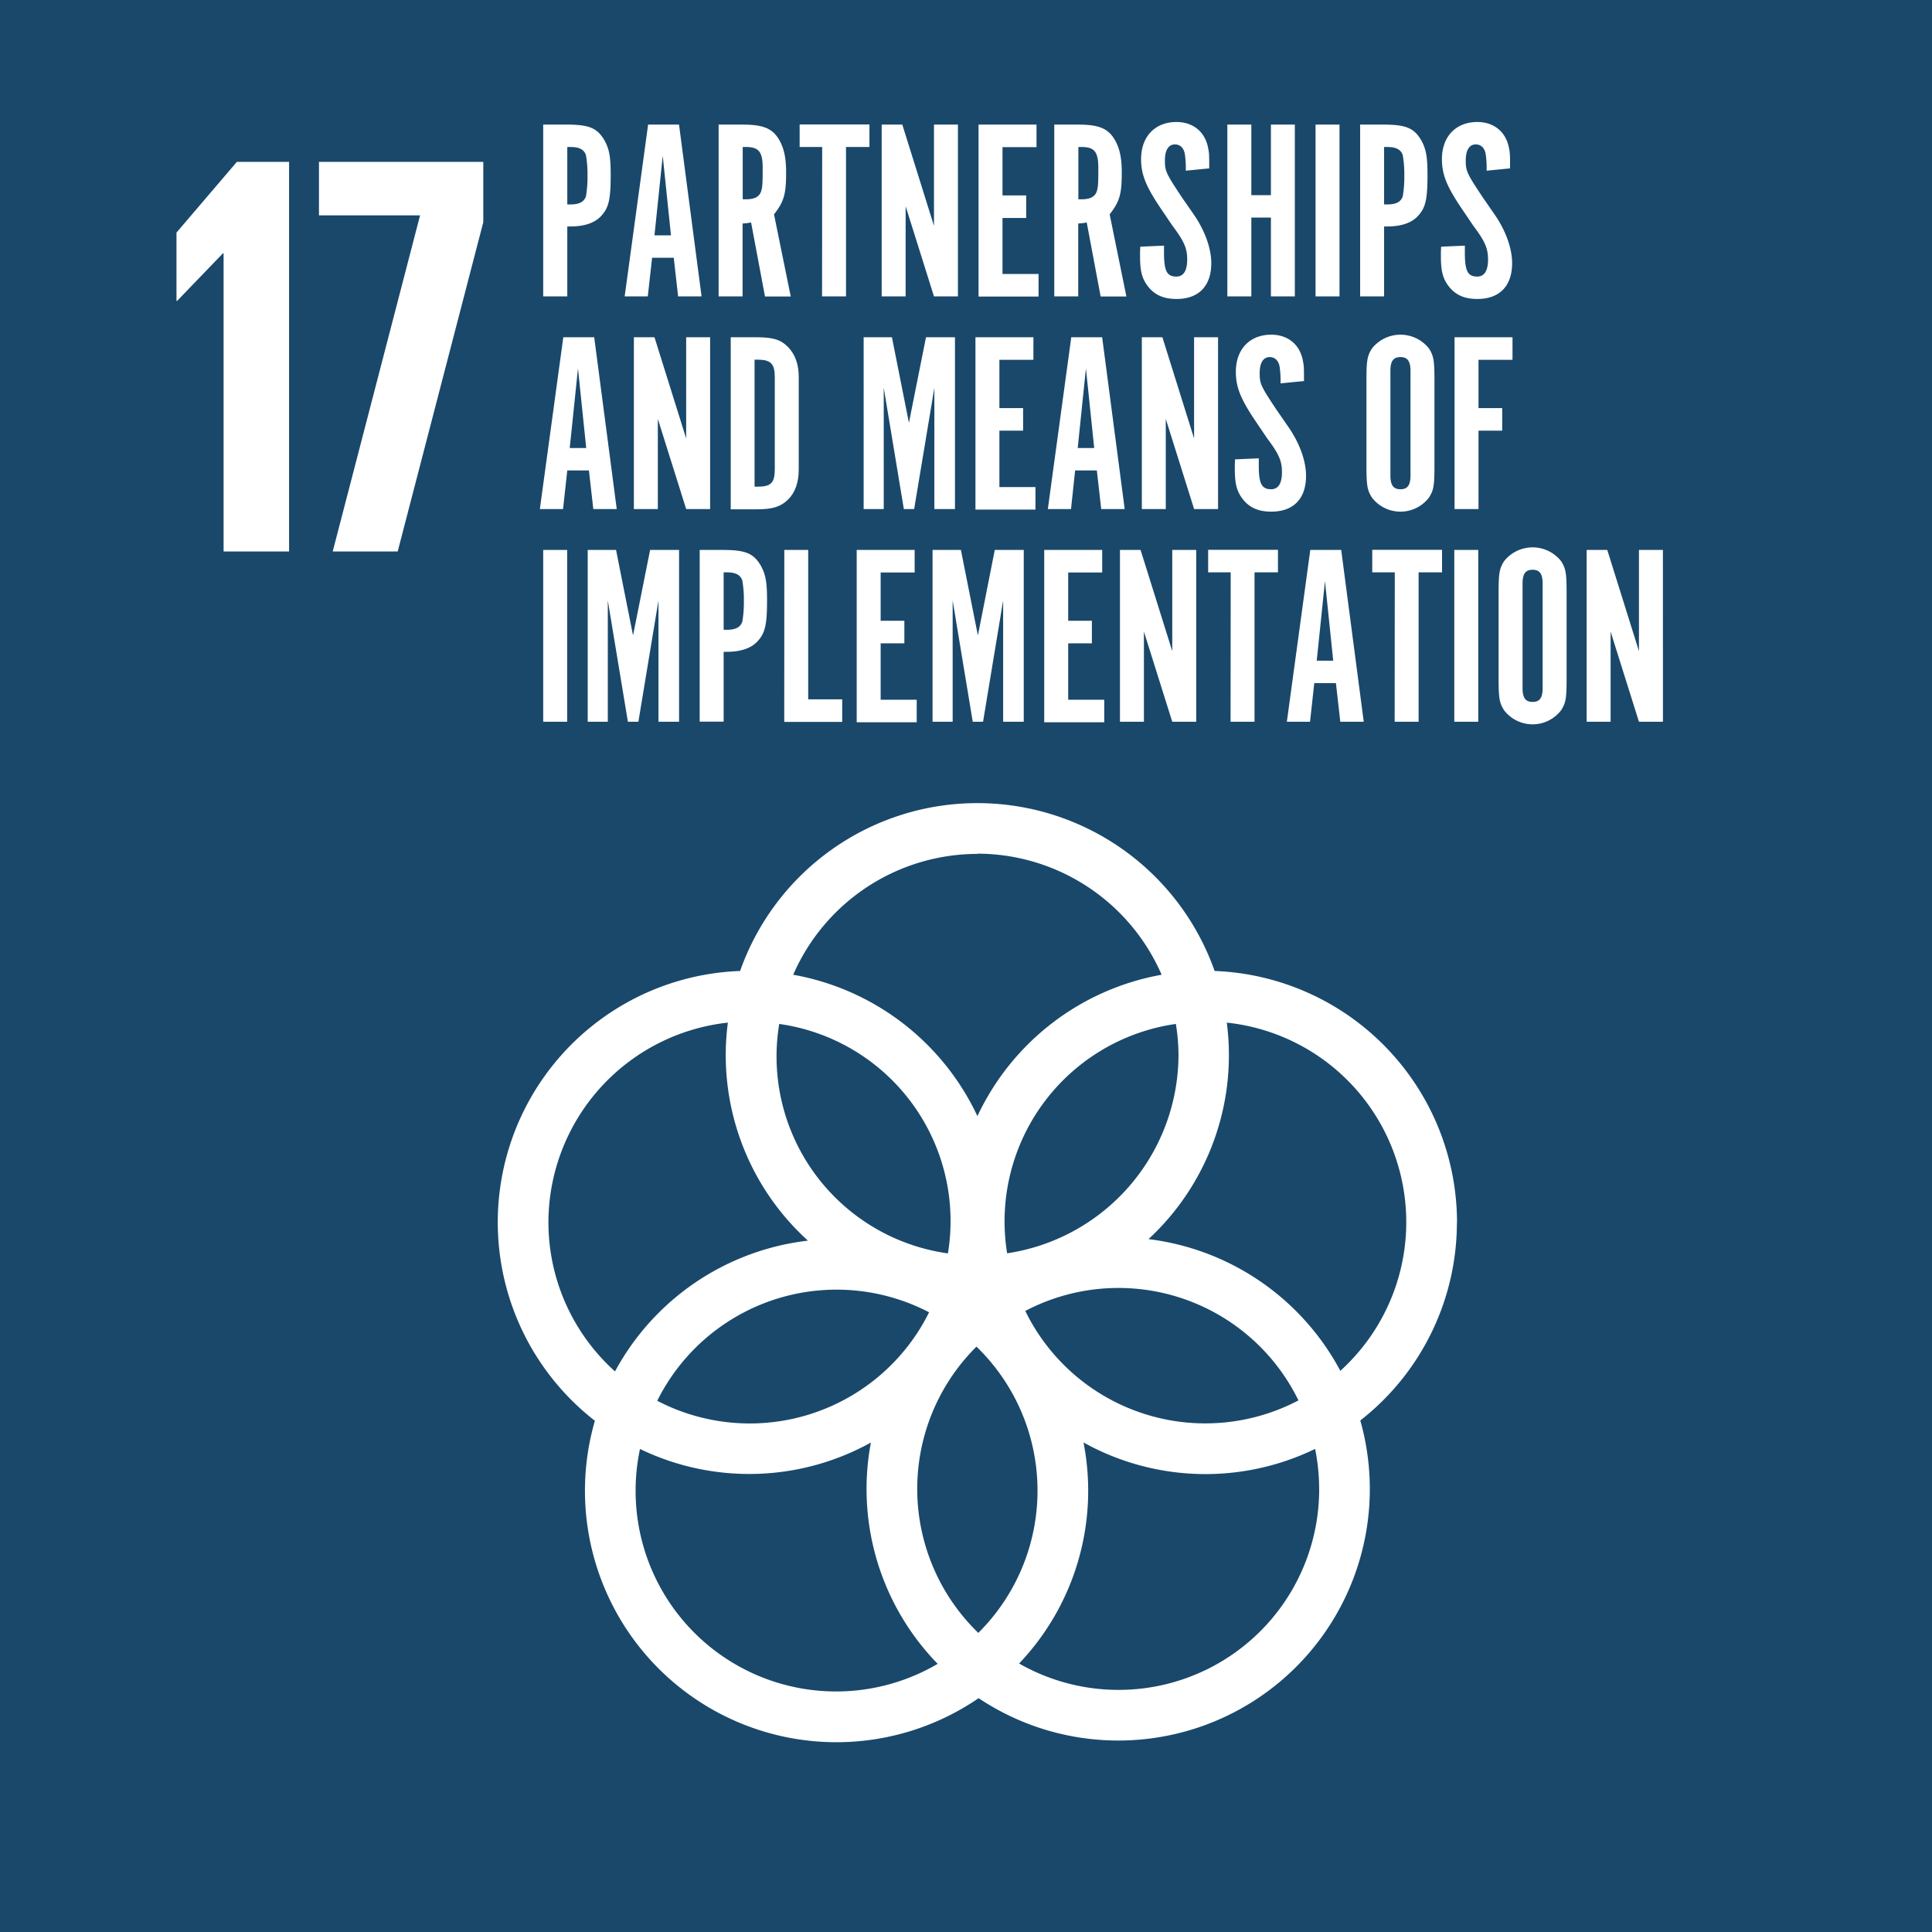 <svg xmlns="http://www.w3.org/2000/svg" viewBox="0 0 600.01 600.04"><g id="Layer_2" data-name="Layer 2"><g id="Layer_1-2" data-name="Layer 1"><rect width="600.01" height="600.04" fill="#19486b"/><polygon points="89.78 50.28 89.78 171.26 69.44 171.26 69.44 78.65 69.26 78.65 54.99 93.46 54.81 93.46 54.81 72.23 73.55 50.28 89.78 50.28" fill="#fff"/><polygon points="99.06 50.28 150.09 50.28 150.09 69.02 123.51 171.26 103.33 171.26 130.46 66.88 99.06 66.88 99.06 50.28" fill="#fff"/><path d="M452.5,379.64a78.24,78.24,0,0,0-75.28-78.09,78.14,78.14,0,0,0-147.37,0,78.09,78.09,0,0,0-45.1,139.69,78.1,78.1,0,0,0,119.17,86.15,78.11,78.11,0,0,0,118.54-86.24,78,78,0,0,0,30-61.51M366,327.57a62.46,62.46,0,0,1-53.22,61.66A61.94,61.94,0,0,1,365.18,318a61.66,61.66,0,0,1,.82,9.59M303.83,507.12a62.23,62.23,0,0,1-1.47-88c.29-.31.59-.61.89-.91a62.24,62.24,0,0,1,1.47,88c-.29.31-.59.61-.89.9M242,318a61.82,61.82,0,0,1,52.39,71.26,61.75,61.75,0,0,1-52.63-69.68c.07-.53.15-1.05.24-1.58m46.53,89.58a62.17,62.17,0,0,1-83.34,28c-.36-.18-.72-.36-1.07-.55a62.2,62.2,0,0,1,83.4-28l1,.51m29.92-.42a62.22,62.22,0,0,1,84,26.18c.28.53.55,1.07.82,1.61a62.21,62.21,0,0,1-84-26.11c-.29-.55-.57-1.11-.85-1.68m-14.86-142a62.48,62.48,0,0,1,57.21,37.6,78.39,78.39,0,0,0-57.21,43.91,78.37,78.37,0,0,0-57.21-43.91,62.5,62.5,0,0,1,57.21-37.53M170.32,379.64a62.5,62.5,0,0,1,55.73-62.05,77.73,77.73,0,0,0,24.87,67.71A78.36,78.36,0,0,0,191,425.91a62.26,62.26,0,0,1-20.68-46.27m27.08,83.29A61.79,61.79,0,0,1,198.76,450a78,78,0,0,0,71.71-2,77.8,77.8,0,0,0,20.74,68.73,62.27,62.27,0,0,1-93.81-53.8m212.29-.51a62.31,62.31,0,0,1-93.19,54.21,77.88,77.88,0,0,0,20-68.65,78,78,0,0,0,71.92,2,62.31,62.31,0,0,1,1.26,12.48m-53.05-77.58A77.85,77.85,0,0,0,381,317.59a62.31,62.31,0,0,1,35.26,108.14,78.32,78.32,0,0,0-59.62-40.91" fill="#fff"/><path d="M175.74,38.69c7.12,0,9.6,1,11.84,4.64,1.6,2.8,2.08,5.12,2.08,11,0,7.36-.56,10.08-2.8,12.56-1.92,2.24-5.2,3.44-9.68,3.44h-1V92.05H168.7V38.69Zm1.44,24.8c2.72,0,4.24-.8,4.8-2.56a34.86,34.86,0,0,0,.48-6.4,34.5,34.5,0,0,0-.48-6.32c-.56-1.76-2.08-2.56-4.8-2.56h-1V63.49Z" fill="#fff"/><path d="M201.18,92.05H194l7.28-53.36h9.6l7,53.36h-7.28l-1.36-12h-6.72Zm4.64-43.68-2.56,24.72h5.12Z" fill="#fff"/><path d="M230.46,38.69c6.64,0,9.52,1.2,11.6,4.88,1.44,2.56,2.08,5.52,2.08,10,0,6.72-.64,9-3.76,13l5.2,25.52h-8l-4.32-23a16.87,16.87,0,0,1-2.64.32V92.05h-7.44V38.69Zm1.2,23.2c2.72,0,4.16-.8,4.72-2.48.4-1.28.48-2.32.48-7.28s-1.2-6.48-5.2-6.48h-1V61.89Z" fill="#fff"/><path d="M255.34,45.65h-7v-7h21.68v7h-7.28v46.4h-7.44Z" fill="#fff"/><path d="M297.5,92.05h-7.44l-8.8-28v28h-7.44V38.69h6.4l9.84,31.44V38.69h7.44Z" fill="#fff"/><path d="M321.9,38.69v7H311.34v15h7.36v7h-7.36V85.09h11.2v7H303.9V38.69Z" fill="#fff"/><path d="M334.7,38.69c6.64,0,9.52,1.2,11.6,4.88,1.44,2.56,2.08,5.52,2.08,10,0,6.72-.64,9-3.76,13l5.2,25.52h-8l-4.32-23a16.87,16.87,0,0,1-2.64.32V92.05h-7.44V38.69Zm1.2,23.2c2.72,0,4.16-.8,4.72-2.48.4-1.28.48-2.32.48-7.28s-1.2-6.48-5.2-6.48h-1V61.89Z" fill="#fff"/><path d="M361.5,76.29v2.16c0,5.68.88,7.44,3.84,7.44,2.24,0,3.36-1.84,3.36-5.28s-.88-5.6-4.56-10.48l-3.68-5.44c-4.64-6.88-6.08-10.56-6.08-15.28,0-7,4.32-11.52,11-11.52,5,0,8.72,2.88,9.76,7.76.4,2,.4,2.24.4,6.64l-7.28.72a30.19,30.19,0,0,0-.24-4.8c-.24-2.16-1.44-3.36-3.12-3.36-2,0-3.12,1.76-3.12,5s.32,4,5.28,11.44l3.76,5.44c3.44,5,5.36,10.48,5.36,15,0,7.12-3.92,11.12-10.8,11.12-4.08,0-6.88-1.28-9-4.08-1.76-2.4-2.32-4.64-2.32-9.28,0-1.12,0-1.6.08-2.88Z" fill="#fff"/><path d="M388.62,67.57V92.05h-7.45V38.69h7.45V60.61h6.08V38.69h7.43V92.05H394.7V67.57Z" fill="#fff"/><path d="M416,92.05h-7.44V38.69H416Z" fill="#fff"/><path d="M429.41,38.69c7.12,0,9.6,1,11.84,4.64,1.6,2.8,2.08,5.12,2.08,11,0,7.36-.56,10.08-2.8,12.56-1.92,2.24-5.2,3.44-9.68,3.44h-1V92.05h-7.44V38.69Zm1.44,24.8c2.72,0,4.24-.8,4.8-2.56a34.86,34.86,0,0,0,.48-6.4,34.5,34.5,0,0,0-.48-6.32c-.56-1.76-2.08-2.56-4.8-2.56h-1V63.49Z" fill="#fff"/><path d="M454.93,76.29v2.16c0,5.68.88,7.44,3.84,7.44,2.24,0,3.36-1.84,3.36-5.28s-.88-5.6-4.56-10.48l-3.68-5.44c-4.64-6.88-6.08-10.56-6.08-15.28,0-7,4.32-11.52,11-11.52,5,0,8.72,2.88,9.76,7.76.4,2,.4,2.24.4,6.64l-7.28.72a30.19,30.19,0,0,0-.24-4.8c-.24-2.16-1.44-3.36-3.12-3.36-2,0-3.12,1.76-3.12,5s.32,4,5.28,11.44l3.76,5.44c3.44,5,5.36,10.48,5.36,15,0,7.12-3.92,11.12-10.8,11.12-4.08,0-6.88-1.28-9-4.08-1.76-2.4-2.32-4.64-2.32-9.28,0-1.12,0-1.6.08-2.88Z" fill="#fff"/><path d="M174.86,158.1h-7.2l7.28-53.36h9.6l7,53.36h-7.28l-1.36-12h-6.72Zm4.64-43.68-2.56,24.72h5.12Z" fill="#fff"/><path d="M220.54,158.1H213.1l-8.8-28v28h-7.44V104.74h6.4l9.84,31.44V104.74h7.44Z" fill="#fff"/><path d="M234.86,104.74c5.2,0,7.6.72,9.84,3s3.36,5.36,3.36,9.36v28.72c0,4-1.12,7.2-3.36,9.36s-4.64,3-9.84,3h-7.92V104.74Zm.48,46.4c4.08,0,5.28-1.2,5.28-5.36V117.06c0-4.08-1.28-5.36-5.28-5.36h-1v39.44Z" fill="#fff"/><path d="M287.58,104.74h9V158.1h-6.4V120.42L283.9,158.1h-3.2l-6.24-37.68V158.1h-6.24V104.74H277l5.28,26.56Z" fill="#fff"/><path d="M320.94,104.74v7H310.38v15h7.36v7h-7.36v17.52h11.2v7H302.94V104.74Z" fill="#fff"/><path d="M332.62,158.1h-7.2l7.28-53.36h9.59l7,53.36H342l-1.36-12H333.9Zm4.63-43.68-2.55,24.72h5.12Z" fill="#fff"/><path d="M378.29,158.1h-7.44l-8.8-28v28h-7.44V104.74H361l9.84,31.44V104.74h7.44Z" fill="#fff"/><path d="M390.93,142.34v2.16c0,5.68.88,7.44,3.84,7.44,2.24,0,3.36-1.84,3.36-5.28s-.88-5.6-4.56-10.48l-3.68-5.44c-4.64-6.88-6.08-10.56-6.08-15.28,0-7,4.32-11.52,11-11.52,5,0,8.72,2.88,9.76,7.76.4,2,.4,2.24.4,6.64l-7.28.72a30.19,30.19,0,0,0-.24-4.8c-.24-2.16-1.44-3.36-3.12-3.36-2,0-3.12,1.76-3.12,5s.32,4,5.28,11.44l3.76,5.44c3.44,5,5.36,10.48,5.36,15,0,7.12-3.92,11.12-10.8,11.12-4.08,0-6.88-1.28-9-4.08-1.76-2.4-2.32-4.64-2.32-9.28,0-1.12,0-1.6.08-2.88Z" fill="#fff"/><path d="M445.49,144.5c0,6.4-.24,7.68-1.68,10a11.16,11.16,0,0,1-17.76,0c-1.44-2.32-1.68-3.68-1.68-10V118.26c0-6.32.24-7.68,1.68-10a11.29,11.29,0,0,1,17.76,0c1.44,2.32,1.68,3.68,1.68,10Zm-7.44-29.28c0-3-.88-4.32-3.12-4.32s-3.12,1.28-3.12,4.32v32.4c0,3,.88,4.32,3.12,4.32s3.12-1.28,3.12-4.32Z" fill="#fff"/><path d="M469.73,104.74v7H459.17v15h7.36v7h-7.36V158.1h-7.44V104.74Z" fill="#fff"/><path d="M176.14,224.15H168.7V170.79h7.44Z" fill="#fff"/><path d="M201.9,170.79h9v53.36h-6.4V186.47l-6.24,37.68H195l-6.24-37.68v37.68h-6.24V170.79h8.8l5.28,26.56Z" fill="#fff"/><path d="M224.3,170.79c7.12,0,9.6,1,11.84,4.64,1.6,2.8,2.08,5.12,2.08,11,0,7.36-.56,10.08-2.8,12.56-1.92,2.24-5.2,3.44-9.68,3.44h-1v21.68h-7.44V170.79Zm1.44,24.8c2.72,0,4.24-.8,4.8-2.56a34.86,34.86,0,0,0,.48-6.4,34.5,34.5,0,0,0-.48-6.32c-.56-1.76-2.08-2.56-4.8-2.56h-1v17.84Z" fill="#fff"/><path d="M243.58,170.79H251v46.4h10.56v7h-18Z" fill="#fff"/><path d="M284.06,170.79v7H273.5v15h7.36v7H273.5v17.52h11.2v7H266.06V170.79Z" fill="#fff"/><path d="M308.94,170.79h9v53.36h-6.4V186.47l-6.24,37.68h-3.2l-6.24-37.68v37.68h-6.24V170.79h8.8l5.28,26.56Z" fill="#fff"/><path d="M342.3,170.79v7H331.74v15h7.36v7h-7.36v17.52h11.2v7H324.3V170.79Z" fill="#fff"/><path d="M371.5,224.15h-7.44l-8.8-28v28h-7.44V170.79h6.4l9.84,31.44V170.79h7.44Z" fill="#fff"/><path d="M382.21,177.75h-7v-7h21.68v7h-7.28v46.4h-7.44Z" fill="#fff"/><path d="M406.85,224.15h-7.2l7.28-53.36h9.6l7,53.36h-7.28l-1.36-12h-6.72Zm4.64-43.68-2.56,24.72h5.12Z" fill="#fff"/><path d="M433.17,177.75h-7v-7h21.68v7h-7.28v46.4h-7.44Z" fill="#fff"/><path d="M459.09,224.15h-7.44V170.79h7.44Z" fill="#fff"/><path d="M486.53,210.55c0,6.4-.24,7.68-1.68,10a11.16,11.16,0,0,1-17.76,0c-1.44-2.32-1.68-3.68-1.68-10V184.31c0-6.32.24-7.68,1.68-10a11.29,11.29,0,0,1,17.76,0c1.44,2.32,1.68,3.68,1.68,10Zm-7.44-29.28c0-3-.88-4.32-3.12-4.32s-3.12,1.28-3.12,4.32v32.4c0,3,.88,4.32,3.12,4.32s3.12-1.28,3.12-4.32Z" fill="#fff"/><path d="M516.45,224.15H509l-8.8-28v28h-7.44V170.79h6.4L509,202.23V170.79h7.44Z" fill="#fff"/></g></g></svg>